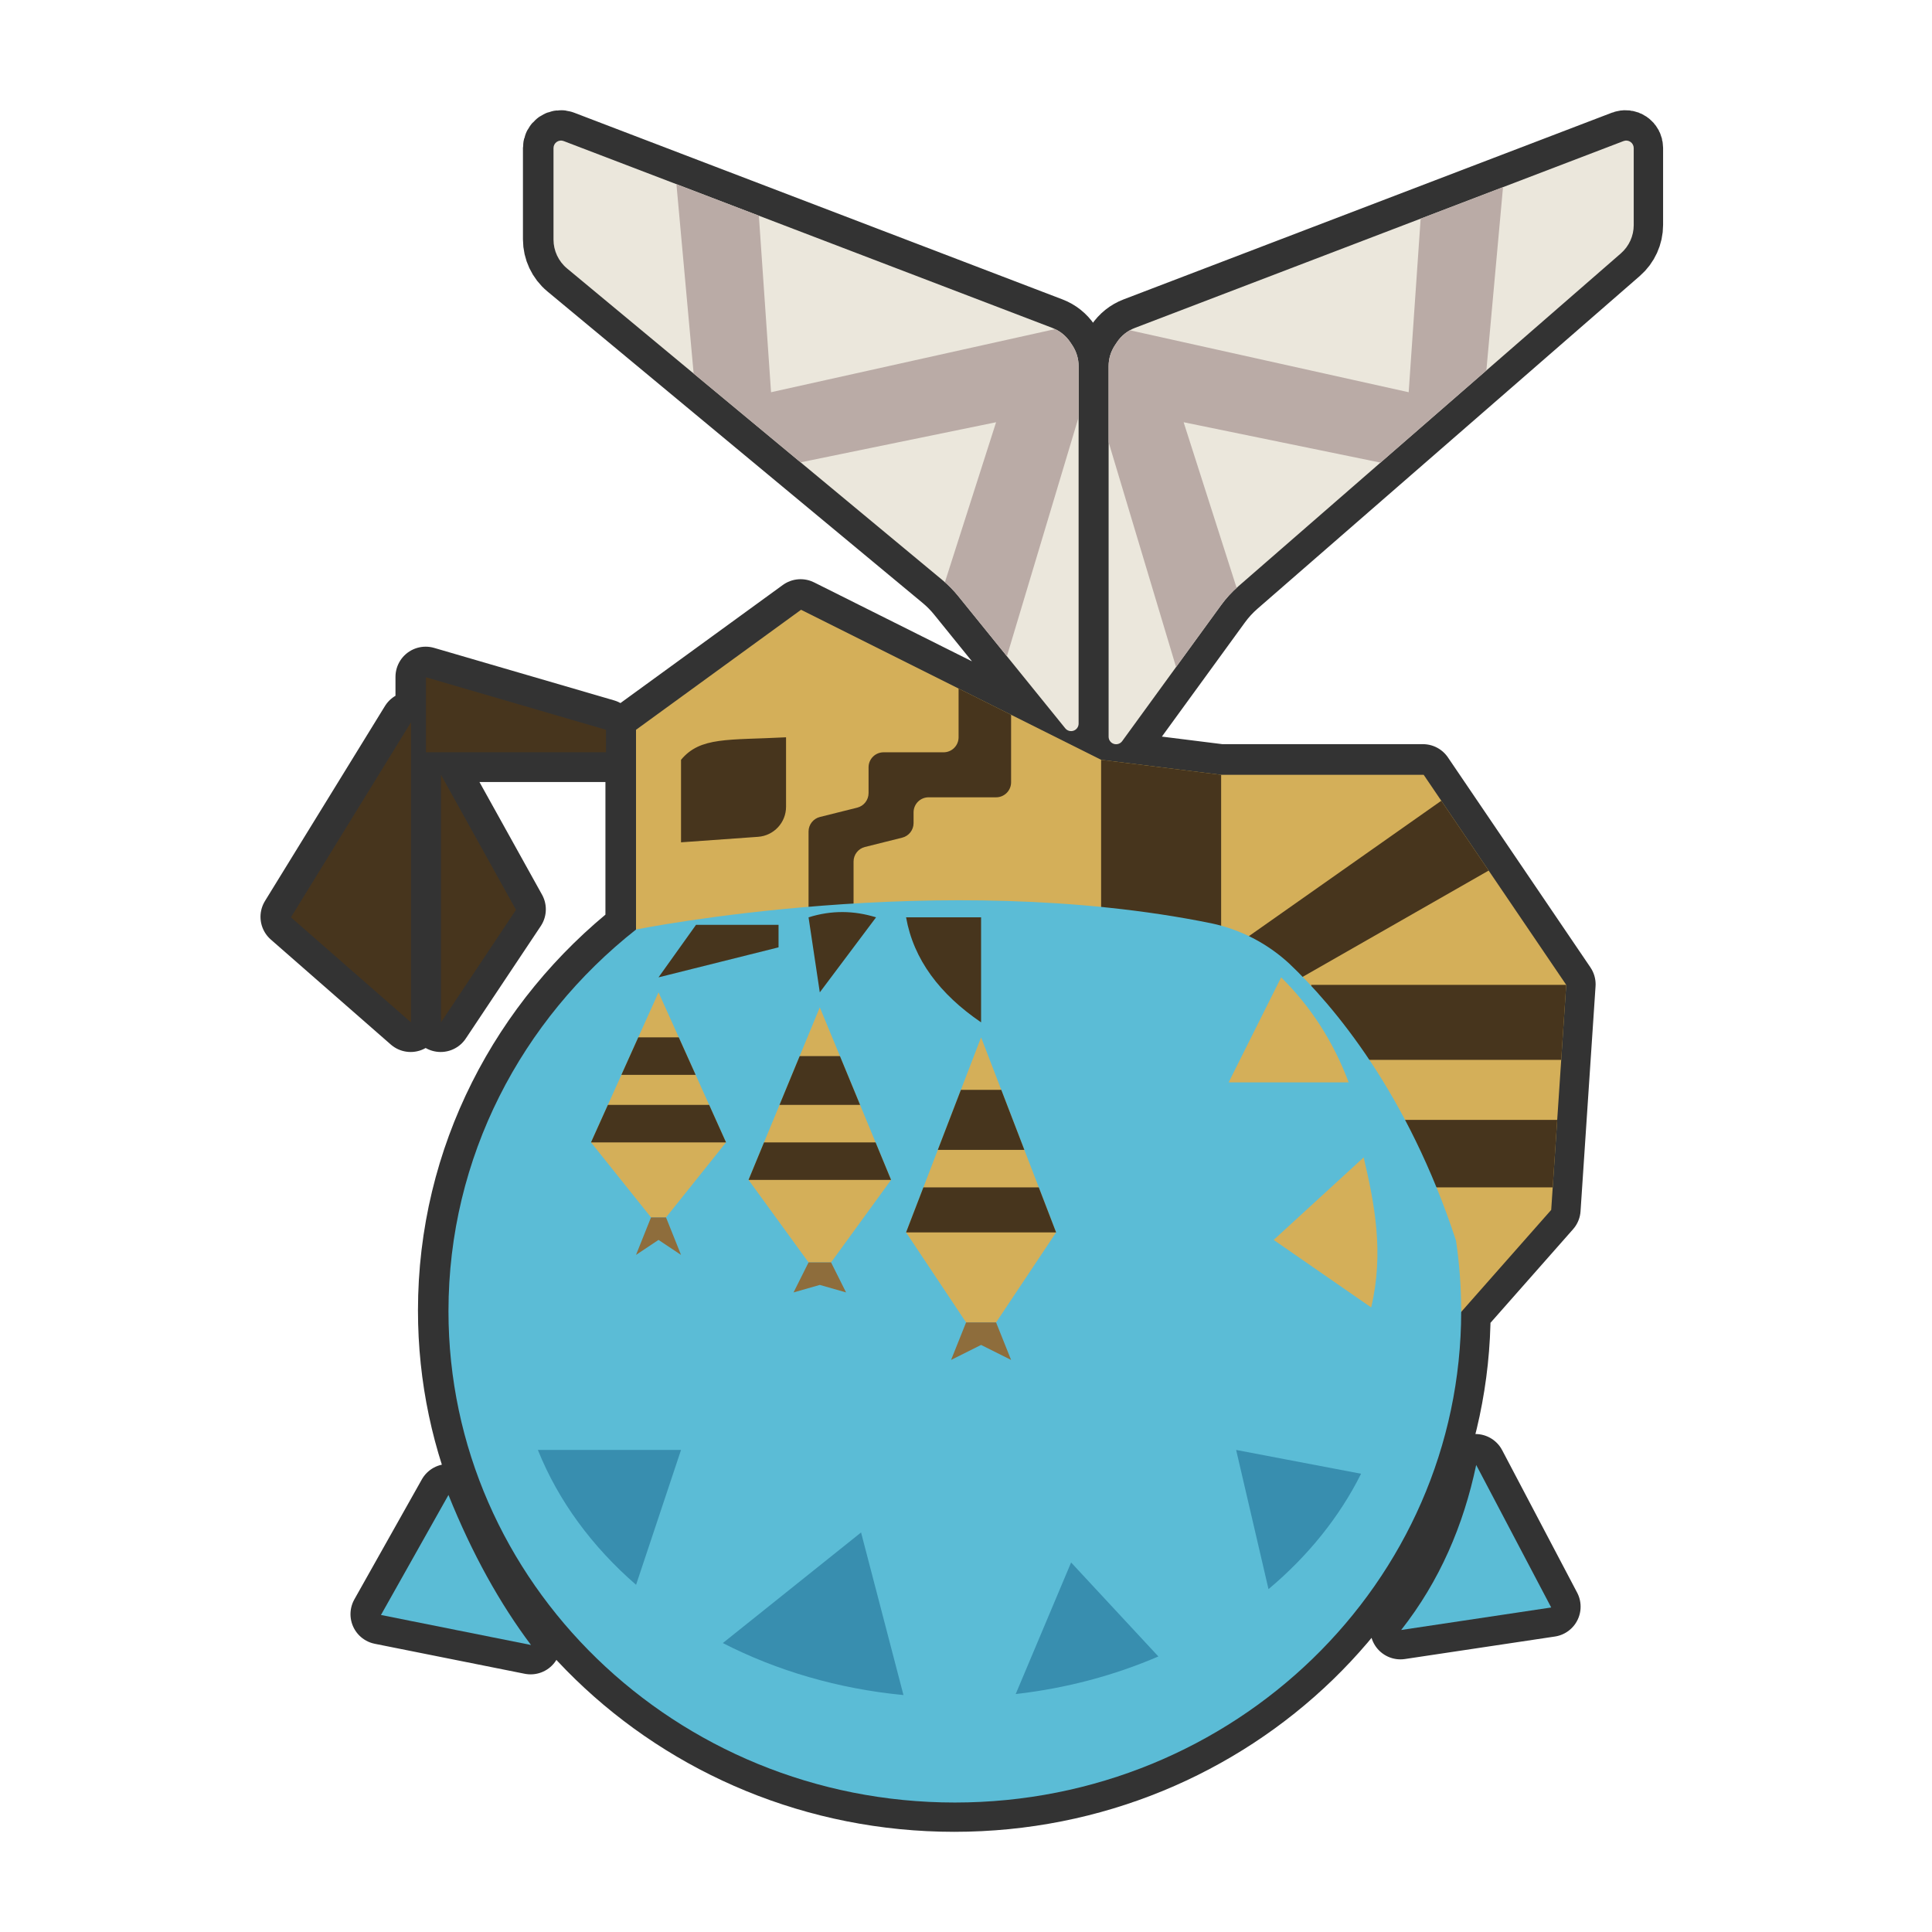 <?xml version="1.0" encoding="UTF-8" standalone="no"?>
<!DOCTYPE svg PUBLIC "-//W3C//DTD SVG 1.1//EN" "http://www.w3.org/Graphics/SVG/1.1/DTD/svg11.dtd">
<svg width="100%" height="100%" viewBox="0 0 256 256" version="1.1" xmlns="http://www.w3.org/2000/svg" xmlns:xlink="http://www.w3.org/1999/xlink" xml:space="preserve" xmlns:serif="http://www.serif.com/" style="fill-rule:evenodd;clip-rule:evenodd;stroke-linecap:round;stroke-linejoin:round;stroke-miterlimit:1.5;">
    <g transform="matrix(0.994,0,0,0.994,3.761,-0.71)">
        <g transform="matrix(1.006,0,0,1.006,-3.785,0.714)">
            <path d="M84.227,123.105L84.227,96.648L106.087,80.75L145.831,100.622L161.729,102.609L188.557,102.609L207.436,130.431L205.448,160.239L193.525,173.753C193.471,209.625 163.439,238.735 126.456,238.735C89.439,238.735 59.386,209.573 59.386,173.653C59.386,153.258 69.075,135.041 84.227,123.105ZM59.386,197.997C62.532,205.816 66.2,212.38 70.316,217.869L50.444,213.895L59.386,197.997ZM195.512,194.022L205.448,212.901L185.576,215.882C190.676,209.39 193.826,202.032 195.512,194.022ZM58.393,102.609L58.393,135.399L68.329,120.495L58.393,102.609ZM54.418,95.654L38.52,121.488L54.418,135.399L54.418,95.654ZM80.252,96.648L56.406,89.692L56.406,99.629L80.252,99.629L80.252,96.648ZM148.622,98.151C148.369,98.499 147.92,98.645 147.511,98.512C147.102,98.379 146.825,97.997 146.825,97.567L146.825,48.483C146.825,47.494 147.118,46.528 147.666,45.705C147.752,45.576 147.839,45.445 147.926,45.315C148.502,44.451 149.334,43.787 150.304,43.415C159.322,39.968 206.43,21.956 215.03,18.667C215.335,18.551 215.678,18.592 215.948,18.777C216.217,18.962 216.378,19.269 216.378,19.596C216.378,22.018 216.378,26.917 216.378,29.8C216.378,31.237 215.756,32.604 214.672,33.548C206.466,40.69 171.162,71.417 163.995,77.655C163.15,78.391 162.39,79.22 161.731,80.127C159.111,83.728 151.982,93.531 148.622,98.151ZM141.084,96.454C141.349,96.781 141.792,96.906 142.188,96.765C142.585,96.625 142.85,96.249 142.85,95.828C142.85,86.343 142.85,55.67 142.85,48.483C142.85,47.494 142.558,46.528 142.009,45.705C141.923,45.576 141.836,45.445 141.749,45.315C141.173,44.451 140.342,43.787 139.371,43.415C130.354,39.968 83.246,21.956 74.646,18.667C74.34,18.551 73.997,18.592 73.727,18.777C73.458,18.962 73.297,19.269 73.297,19.596C73.297,22.351 73.297,28.382 73.297,31.717C73.297,33.195 73.955,34.596 75.092,35.54C83.41,42.446 118.097,71.242 124.825,76.828C125.579,77.454 126.269,78.153 126.886,78.914C129.594,82.259 137.524,92.056 141.084,96.454Z" style="fill:rgb(51,51,51);stroke:rgb(51,51,51);stroke-width:8px;"/>
        </g>
        <path d="M145.809,99.513C145.554,99.863 145.103,100.01 144.691,99.876C144.279,99.742 144,99.358 144,98.925L144,49.526C144,48.531 144.295,47.558 144.847,46.73C144.933,46.6 145.021,46.468 145.108,46.338C145.688,45.468 146.525,44.799 147.502,44.426C156.577,40.956 203.987,22.828 212.643,19.519C212.95,19.401 213.296,19.443 213.567,19.629C213.838,19.816 214,20.124 214,20.453C214,22.891 214,27.822 214,30.723C214,32.17 213.374,33.545 212.283,34.495C204.024,41.683 168.494,72.607 161.281,78.885C160.43,79.626 159.665,80.461 159.001,81.373C156.365,84.998 149.19,94.864 145.809,99.513ZM138.223,97.805C138.489,98.134 138.934,98.259 139.334,98.118C139.733,97.977 140,97.599 140,97.175C140,87.629 140,56.759 140,49.526C140,48.531 139.705,47.558 139.153,46.73C139.067,46.6 138.979,46.468 138.892,46.338C138.312,45.468 137.475,44.799 136.498,44.426C127.423,40.956 80.013,22.828 71.357,19.519C71.05,19.401 70.704,19.443 70.433,19.629C70.162,19.816 70,20.124 70,20.453C70,23.226 70,29.296 70,32.652C70,34.14 70.662,35.55 71.806,36.499C80.178,43.45 115.087,72.431 121.859,78.053C122.618,78.683 123.312,79.386 123.933,80.152C126.658,83.519 134.64,93.378 138.223,97.805Z" style="fill:rgb(235,231,220);"/>
        <clipPath id="_clip1">
            <path d="M145.809,99.513C145.554,99.863 145.103,100.01 144.691,99.876C144.279,99.742 144,99.358 144,98.925L144,49.526C144,48.531 144.295,47.558 144.847,46.73C144.933,46.6 145.021,46.468 145.108,46.338C145.688,45.468 146.525,44.799 147.502,44.426C156.577,40.956 203.987,22.828 212.643,19.519C212.95,19.401 213.296,19.443 213.567,19.629C213.838,19.816 214,20.124 214,20.453C214,22.891 214,27.822 214,30.723C214,32.17 213.374,33.545 212.283,34.495C204.024,41.683 168.494,72.607 161.281,78.885C160.43,79.626 159.665,80.461 159.001,81.373C156.365,84.998 149.19,94.864 145.809,99.513ZM138.223,97.805C138.489,98.134 138.934,98.259 139.334,98.118C139.733,97.977 140,97.599 140,97.175C140,87.629 140,56.759 140,49.526C140,48.531 139.705,47.558 139.153,46.73C139.067,46.6 138.979,46.468 138.892,46.338C138.312,45.468 137.475,44.799 136.498,44.426C127.423,40.956 80.013,22.828 71.357,19.519C71.05,19.401 70.704,19.443 70.433,19.629C70.162,19.816 70,20.124 70,20.453C70,23.226 70,29.296 70,32.652C70,34.14 70.662,35.55 71.806,36.499C80.178,43.45 115.087,72.431 121.859,78.053C122.618,78.683 123.312,79.386 123.933,80.152C126.658,83.519 134.64,93.378 138.223,97.805Z"/>
        </clipPath>
        <g clip-path="url(#_clip1)">
            <path d="M143.688,44.042L184,53L186,24L197,21L193,65L154,57L162,82L154,93L141.5,51.333L129,93L121,82L129,57L90,65L86,21L97,24L99,53L139.313,44.042L143.688,44.042Z" style="fill:rgb(186,171,166);"/>
        </g>
        <path d="M81,128L81,98L103,82L143,102L159,104L186,104L205,132L203,162L188,179L154,128L81,128Z" style="fill:rgb(212,175,89);"/>
        <clipPath id="_clip2">
            <path d="M81,128L81,98L103,82L143,102L159,104L186,104L205,132L203,162L188,179L154,128L81,128Z"/>
        </clipPath>
        <g clip-path="url(#_clip2)">
            <path d="M205,150L183,150L183,159L205,159L205,150ZM205,132L171,132L171,142L205,142L205,132ZM162,126L189,107L196,116L168,132L162,126ZM159,102L143,102L143,125L159,125L159,102ZM110,115.562C110,114.644 110.625,113.844 111.515,113.621C112.94,113.265 115.06,112.735 116.485,112.379C117.375,112.156 118,111.356 118,110.438C118,109.983 118,109.479 118,109C118,108.47 118.211,107.961 118.586,107.586C118.961,107.211 119.47,107 120,107C122.444,107 126.556,107 129,107C129.53,107 130.039,106.789 130.414,106.414C130.789,106.039 131,105.53 131,105C131,100.916 131,92 131,92L124,92L124,99C124,100.105 123.105,101 122,101C119.78,101 116.22,101 114,101C112.895,101 112,101.895 112,103C112,104.092 112,105.424 112,106.438C112,107.356 111.375,108.156 110.485,108.379C109.06,108.735 106.94,109.265 105.515,109.621C104.625,109.844 104,110.644 104,111.562C104,114.872 104,122.296 104,122.296L110,122.296L110,115.562ZM101,99L101,108.263C101,110.369 99.373,112.116 97.273,112.266C93.125,112.562 87,113 87,113L87,102C89.574,98.904 93.228,99.403 101,99Z" style="fill:rgb(71,53,29);"/>
        </g>
        <path d="M56,200C59.165,207.87 62.857,214.476 67,220L47,216L56,200ZM193,196L203,215L183,218C188.133,211.466 191.303,204.061 193,196Z" style="fill:rgb(91,188,214);"/>
        <path d="M81.001,124.626C81.178,124.591 121.626,116.441 157.721,123.801C161.583,124.623 165.152,126.469 168.056,129.144C173.981,134.757 183.843,146.374 190.307,166.089C190.764,169.162 191,172.304 191,175.5C191,211.65 160.754,241 123.5,241C86.246,241 56,211.65 56,175.5C56,154.974 65.751,136.64 81.001,124.626Z" style="fill:rgb(91,188,214);"/>
        <clipPath id="_clip3">
            <path d="M81.001,124.626C81.178,124.591 121.626,116.441 157.721,123.801C161.583,124.623 165.152,126.469 168.056,129.144C173.981,134.757 183.843,146.374 190.307,166.089C190.764,169.162 191,172.304 191,175.5C191,211.65 160.754,241 123.5,241C86.246,241 56,211.65 56,175.5C56,154.974 65.751,136.64 81.001,124.626Z"/>
        </clipPath>
        <g clip-path="url(#_clip3)">
            <path d="M116.654,226.674C107.891,225.835 99.716,223.403 92.572,219.742L111,205L116.654,226.674ZM150.633,221.528C144.802,224.04 138.393,225.768 131.614,226.541L139,209L150.633,221.528ZM177.655,197.172C174.77,202.949 170.552,208.162 165.315,212.555L161,194L177.655,197.172ZM81.008,211.977C75.157,206.904 70.639,200.784 67.918,194L87,194L81.008,211.977Z" style="fill:rgb(56,142,175);"/>
        </g>
        <path d="M178,155C179.433,161.116 180.744,167.663 179,175L166,166L178,155ZM167,131C170.981,134.931 173.973,139.603 176,145L160,145L167,131Z" style="fill:rgb(212,175,89);"/>
        <g>
            <path d="M127,139L117,165L125,177L129,177L137,165L127,139ZM105.5,135L96,158L104,169L107,169L115,158L105.5,135ZM84,133L75,153L83,163L85,163L93,153L84,133Z" style="fill:rgb(212,175,89);"/>
            <clipPath id="_clip4">
                <path d="M127,139L117,165L125,177L129,177L137,165L127,139ZM105.5,135L96,158L104,169L107,169L115,158L105.5,135ZM84,133L75,153L83,163L85,163L93,153L84,133Z"/>
            </clipPath>
            <g clip-path="url(#_clip4)">
                <path d="M137,159L117,159L117,165L137,165L137,159ZM115,153L96,153L96,158L115,158L115,153ZM133,146L121,146L121,154L133,154L133,146ZM93,148L75,148L75,153L93,153L93,148ZM111,141.5L100,141.5L100,148L111,148L111,141.5ZM89,139L79,139L79,144L89,144L89,139Z" style="fill:rgb(71,53,29);"/>
            </g>
            <path d="M125,177L123,182L127,180L131,182L129,177L125,177ZM104,169L102,173L105.5,172L109,173L107,169L104,169ZM83,163L81,168L84,166L87,168L85,163L83,163Z" style="fill:rgb(142,109,60);"/>
            <path d="M117,123L127,123L127,137C121.492,133.239 118.005,128.637 117,123ZM104,123C107.097,122.027 110.09,122.097 113,123L105.5,133L104,123ZM89,124L100,124L100,127L84,131L89,124Z" style="fill:rgb(71,53,29);"/>
        </g>
        <path d="M55,104L55,137L65,122L55,104ZM51,97L35,123L51,137L51,97ZM77,98L53,91L53,101L77,101L77,98Z" style="fill:rgb(71,53,29);"/>
    </g>
</svg>
